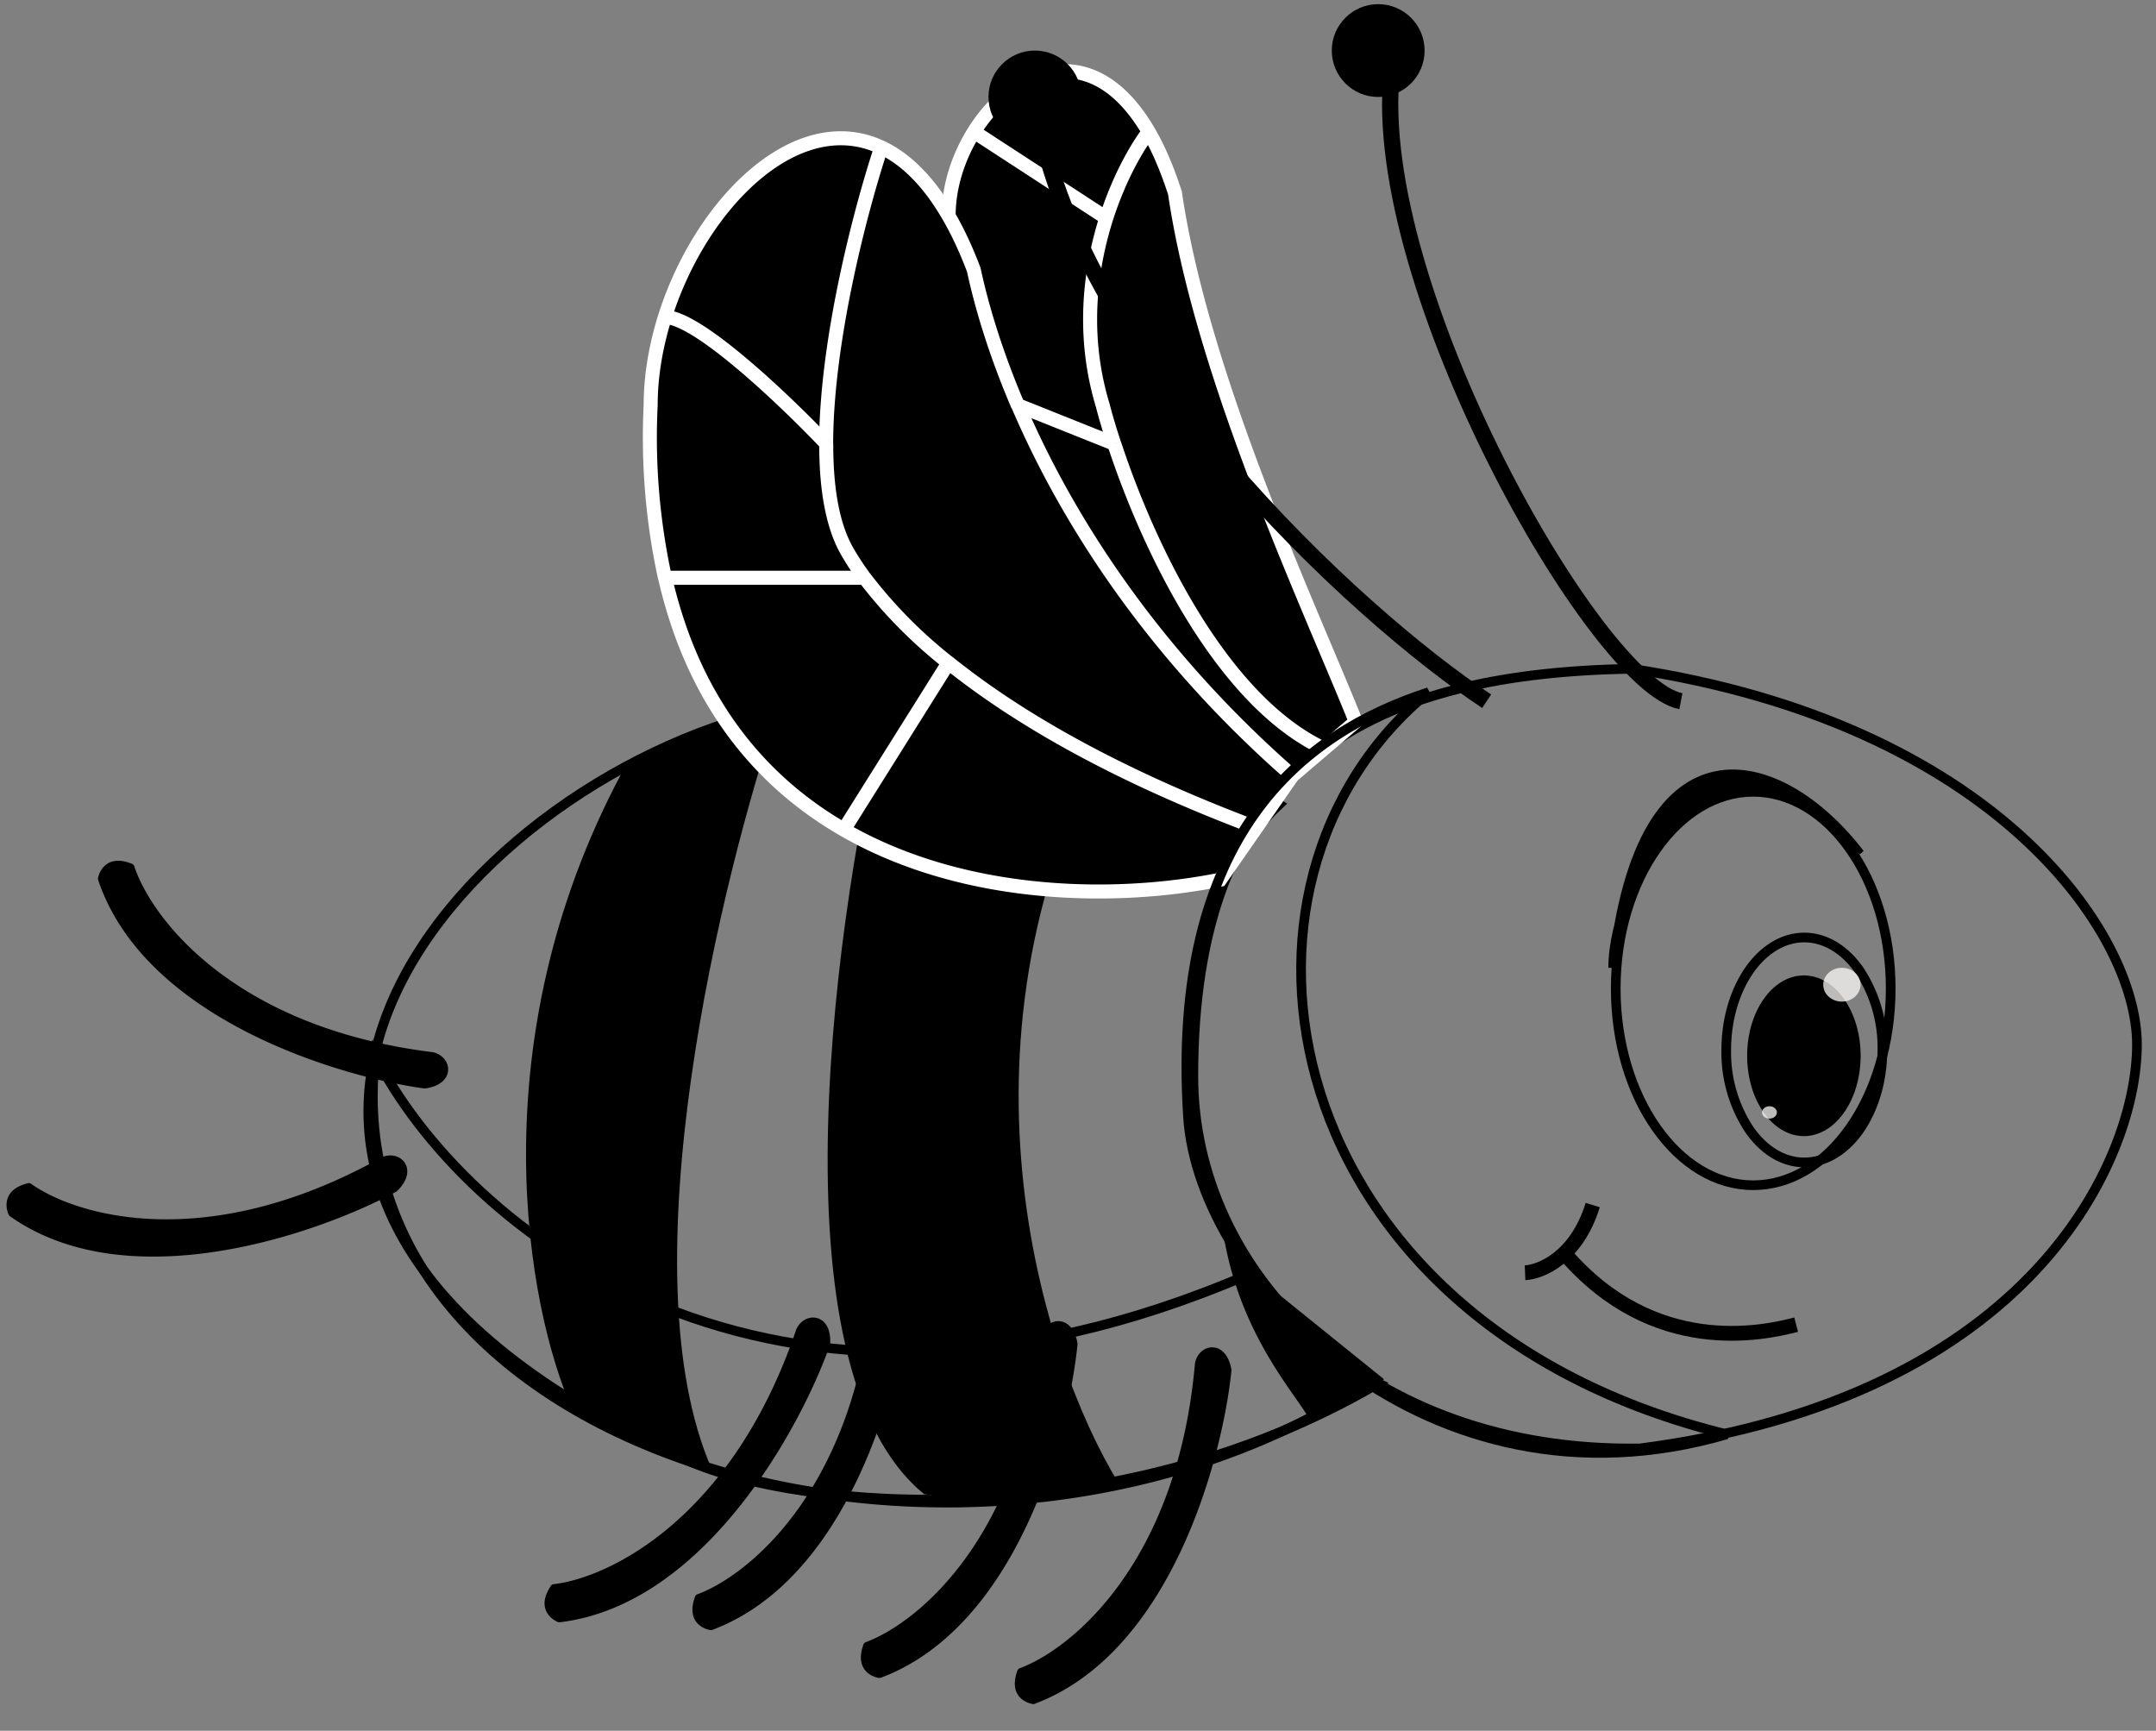 <svg xmlns="http://www.w3.org/2000/svg" width="223" height="179" fill="none" viewBox="0 0 223 179"><rect x="0" y="0" width="223" height="179" fill="#808080" stroke="none"/><path fill="#000" d="M10.15 91c4.74 14.17 24.41 20.28 33.72 21.57h.1c3.21-.43 2.87-3.28.8-3.75-20.5-2.53-29.09-13.78-30.89-19.25a.4.4 0 0 0-.2-.22c-2.4-1-3.35.5-3.54 1.46q-.02.09 0 .18M107 176.22c14.01-5.24 19.41-25.12 20.37-34.46v-.1c-.54-3.2-3.38-2.75-3.77-.67-1.8 20.58-12.74 29.56-18.14 31.55a.4.4 0 0 0-.22.22c-.9 2.43.62 3.32 1.6 3.48q.08.01.17-.02m-15.91-2.7c14-5.25 19.4-25.12 20.35-34.47v-.1c-.54-3.2-3.37-2.75-3.77-.66-1.8 20.58-12.74 29.56-18.14 31.55a.4.4 0 0 0-.22.21c-.9 2.44.62 3.33 1.6 3.49zm-17.43-4.95c14-5.25 19.4-25.12 20.36-34.47v-.1c-.55-3.2-3.38-2.75-3.78-.66-1.8 20.58-12.74 29.56-18.13 31.55a.4.4 0 0 0-.22.22c-.91 2.43.61 3.32 1.59 3.48q.09.01.18-.02"/><path stroke="#000" d="M79.94 73.45c28.03-6.4 44.44 4.6 52.38 9.74-14.82 13.81-12.82 49.3 10.23 59.89-27.1 15.89-59.81 13.17-71.5 7.94-61.68-27.57-23.82-70.09 8.89-77.57Z"/><path stroke="#000" d="M129 131.87c-49.72 21.3-81.15-4.91-90.19-22.67-4.81 41.8 62.62 60.75 103.5 33.41z"/><path fill="#000" d="M80.64 72.99c-5.98 1.3-13.4 5.22-16.36 7-14.95 28.04-9.66 55.46-5.14 65.66 1.12 1.5 10.13 4.83 14.49 6.3-8.97-20.36.93-61.13 7-78.96m11.22-1.17c7.66-1.87 18.62 1.01 23.83 2.57-18.69 32.7-7.79 66.28 0 78.97-8.6 2.06-16.98 1.64-20.09 1.17-16.08-13.09-9.19-60.6-3.74-82.71"/><path stroke="#000" d="M123.43 111.3c0 20.2 17.92 38.94 46.2 38.5 40.86-5.33 51.4-30.15 51.4-41.77 0-5.76-3.65-14.04-12.04-21.62-8.37-7.56-21.44-14.39-40.22-17.24-14.2.23-25.52 2.94-33.28 9.45-7.75 6.5-12.06 16.87-12.06 32.69Z"/><path fill="#000" d="m133.67 80.23-3.73 5.37-3.74 5.38c-17.6 3.56-50.02 1.05-57.41-31.23a68 68 0 0 1-1.47-17.84c0-3.01.53-6.12 1.47-9.11 3.67-11.72 13.6-21.67 22.36-17.58 2.47 1.16 4.84 3.42 6.96 7.07 0-3 1-6.08 2.62-8.67 4.13-6.6 12.28-9.95 18.07 0q1.49 2.54 2.72 6.33c2.8 19.16 14.02 42.99 18.7 54.67l-3.28 2.8z"/><path stroke="#fff" stroke-width="1.45" d="m133.67 80.23-7.47 10.75c-17.6 3.56-50.02 1.05-57.41-31.23m64.88 20.48 3.28-2.8m-3.28 2.8c-14.27-12.47-23.24-26.32-28.37-38.32M98.1 22.3C86.53 2.38 67.3 23.75 67.3 41.92a68 68 0 0 0 1.48 17.84M98.1 22.3q1.4 2.39 2.62 5.6c.9 4.18 2.39 8.93 4.56 14.02M98.12 22.3c0-3 1-6.08 2.62-8.67m0 0 13.32 8.67m-13.32-8.67c4.13-6.6 12.28-9.95 18.07 0m0 0q1.49 2.54 2.72 6.33c2.8 19.16 14.02 42.99 18.7 54.67l-3.28 2.8m-18.14-63.8c-3.17 4.21-8.55 15.77-4.75 28.3q.45 1.75 1.18 3.96m21.71 31.55c-10.8-5.08-18.33-21.27-21.7-31.55m-9.94-3.97 9.93 3.97M91.15 15.22c-2.32 7.04-5.68 20.25-5.7 30.66m44.49 39.72c-15.2-5.7-25.24-11.76-31.83-17.06M85.46 45.88c-.01 4.26.54 8.04 1.95 10.75q.72 1.35 2 3.12m-3.95-13.87C81.32 41.52 72.2 32.8 68.79 32.8m0 26.95h20.63m0 0a49 49 0 0 0 8.69 8.8M87.41 85.6l10.7-17.06"/><path stroke="#000" d="M178.6 148.34c-47.07-11.56-54.78-57.13-30.83-76.75-12.97 4.2-26.76 14.76-24.89 43.92 1.11 17.3 24.89 41.83 55.73 32.83Z"/><path fill="#000" d="M141.87 143.08c-5.8-1.87-12.7-11.52-15.43-16.12 1.5 10.66 7.4 16.98 8.88 19.63zm-83.98 24.7c14.84-1.77 24.8-19.8 27.95-28.66l.02-.1c.23-3.23-2.63-3.46-3.5-1.53-6.63 19.57-19.39 25.7-25.1 26.35q-.17.02-.27.16c-1.46 2.15-.19 3.37.72 3.76q.08.03.18.02m-56.87-42c12.21 8.63 31.69 1.93 39.96-2.53l.08-.06c2.34-2.24.38-4.34-1.57-3.5-18.04 10.09-31.6 6.08-36.29 2.73a.4.4 0 0 0-.3-.05c-2.53.61-2.4 2.37-2 3.27z"/><path stroke="#000" d="M195.56 102.24c0 5.66-1.62 10.77-4.22 14.44-2.6 3.68-6.14 5.9-10 5.9s-7.4-2.22-10-5.9c-2.6-3.67-4.22-8.78-4.22-14.44s1.62-10.77 4.22-14.45 6.14-5.9 10-5.9 7.4 2.22 10 5.9 4.22 8.78 4.22 14.45Z"/><path stroke="#000" d="M194.7 108.59c0 3.26-.94 6.19-2.42 8.3-1.49 2.1-3.5 3.33-5.66 3.33s-4.16-1.23-5.65-3.34a14.5 14.5 0 0 1-2.42-8.29c0-3.26.94-6.19 2.42-8.3 1.49-2.1 3.5-3.33 5.65-3.33s4.17 1.23 5.66 3.34a14.5 14.5 0 0 1 2.42 8.29Z"/><ellipse cx="186.58" cy="109.19" fill="#000" rx="5.87" ry="8.31"/><path stroke="#000" stroke-width="1.53" d="M185.78 137c-3.59.94-14.72 3.28-23.84-7.24m-4.2 1.87c1.63-.07 5.33-1.59 7-7"/><path fill="#000" d="M166.62 100.09c0-1.32.2-2.82.61-4.38 3.9-21.8 17.4-17.87 25.32-7.54-13.24-13.64-22.86-1.96-25.32 7.54a61 61 0 0 0-.61 4.38"/><path stroke="#000" stroke-width=".53" d="M166.62 100.09c0-9.35 10.51-27.8 25.93-11.92-8.4-10.98-23.13-14.72-25.93 11.92Z"/><ellipse cx="190.51" cy="101.84" fill="#FFFBFB" fill-opacity=".74" rx="1.93" ry="1.75"/><ellipse cx="183.02" cy="115.05" fill="#FFFBFB" fill-opacity=".74" rx=".77" ry=".64"/><path stroke="#000" stroke-width="1.68" d="M153.77 72.52c-13.55-8.96-42.8-35.98-46.73-62.15m36.91-2.8c-2.33 21.96 21.13 63.27 29.91 64.95"/><circle cx="142.55" cy="5.23" r="4.8" fill="#000"/><circle cx="107.04" cy="10.03" r="4.8" fill="#000"/></svg>